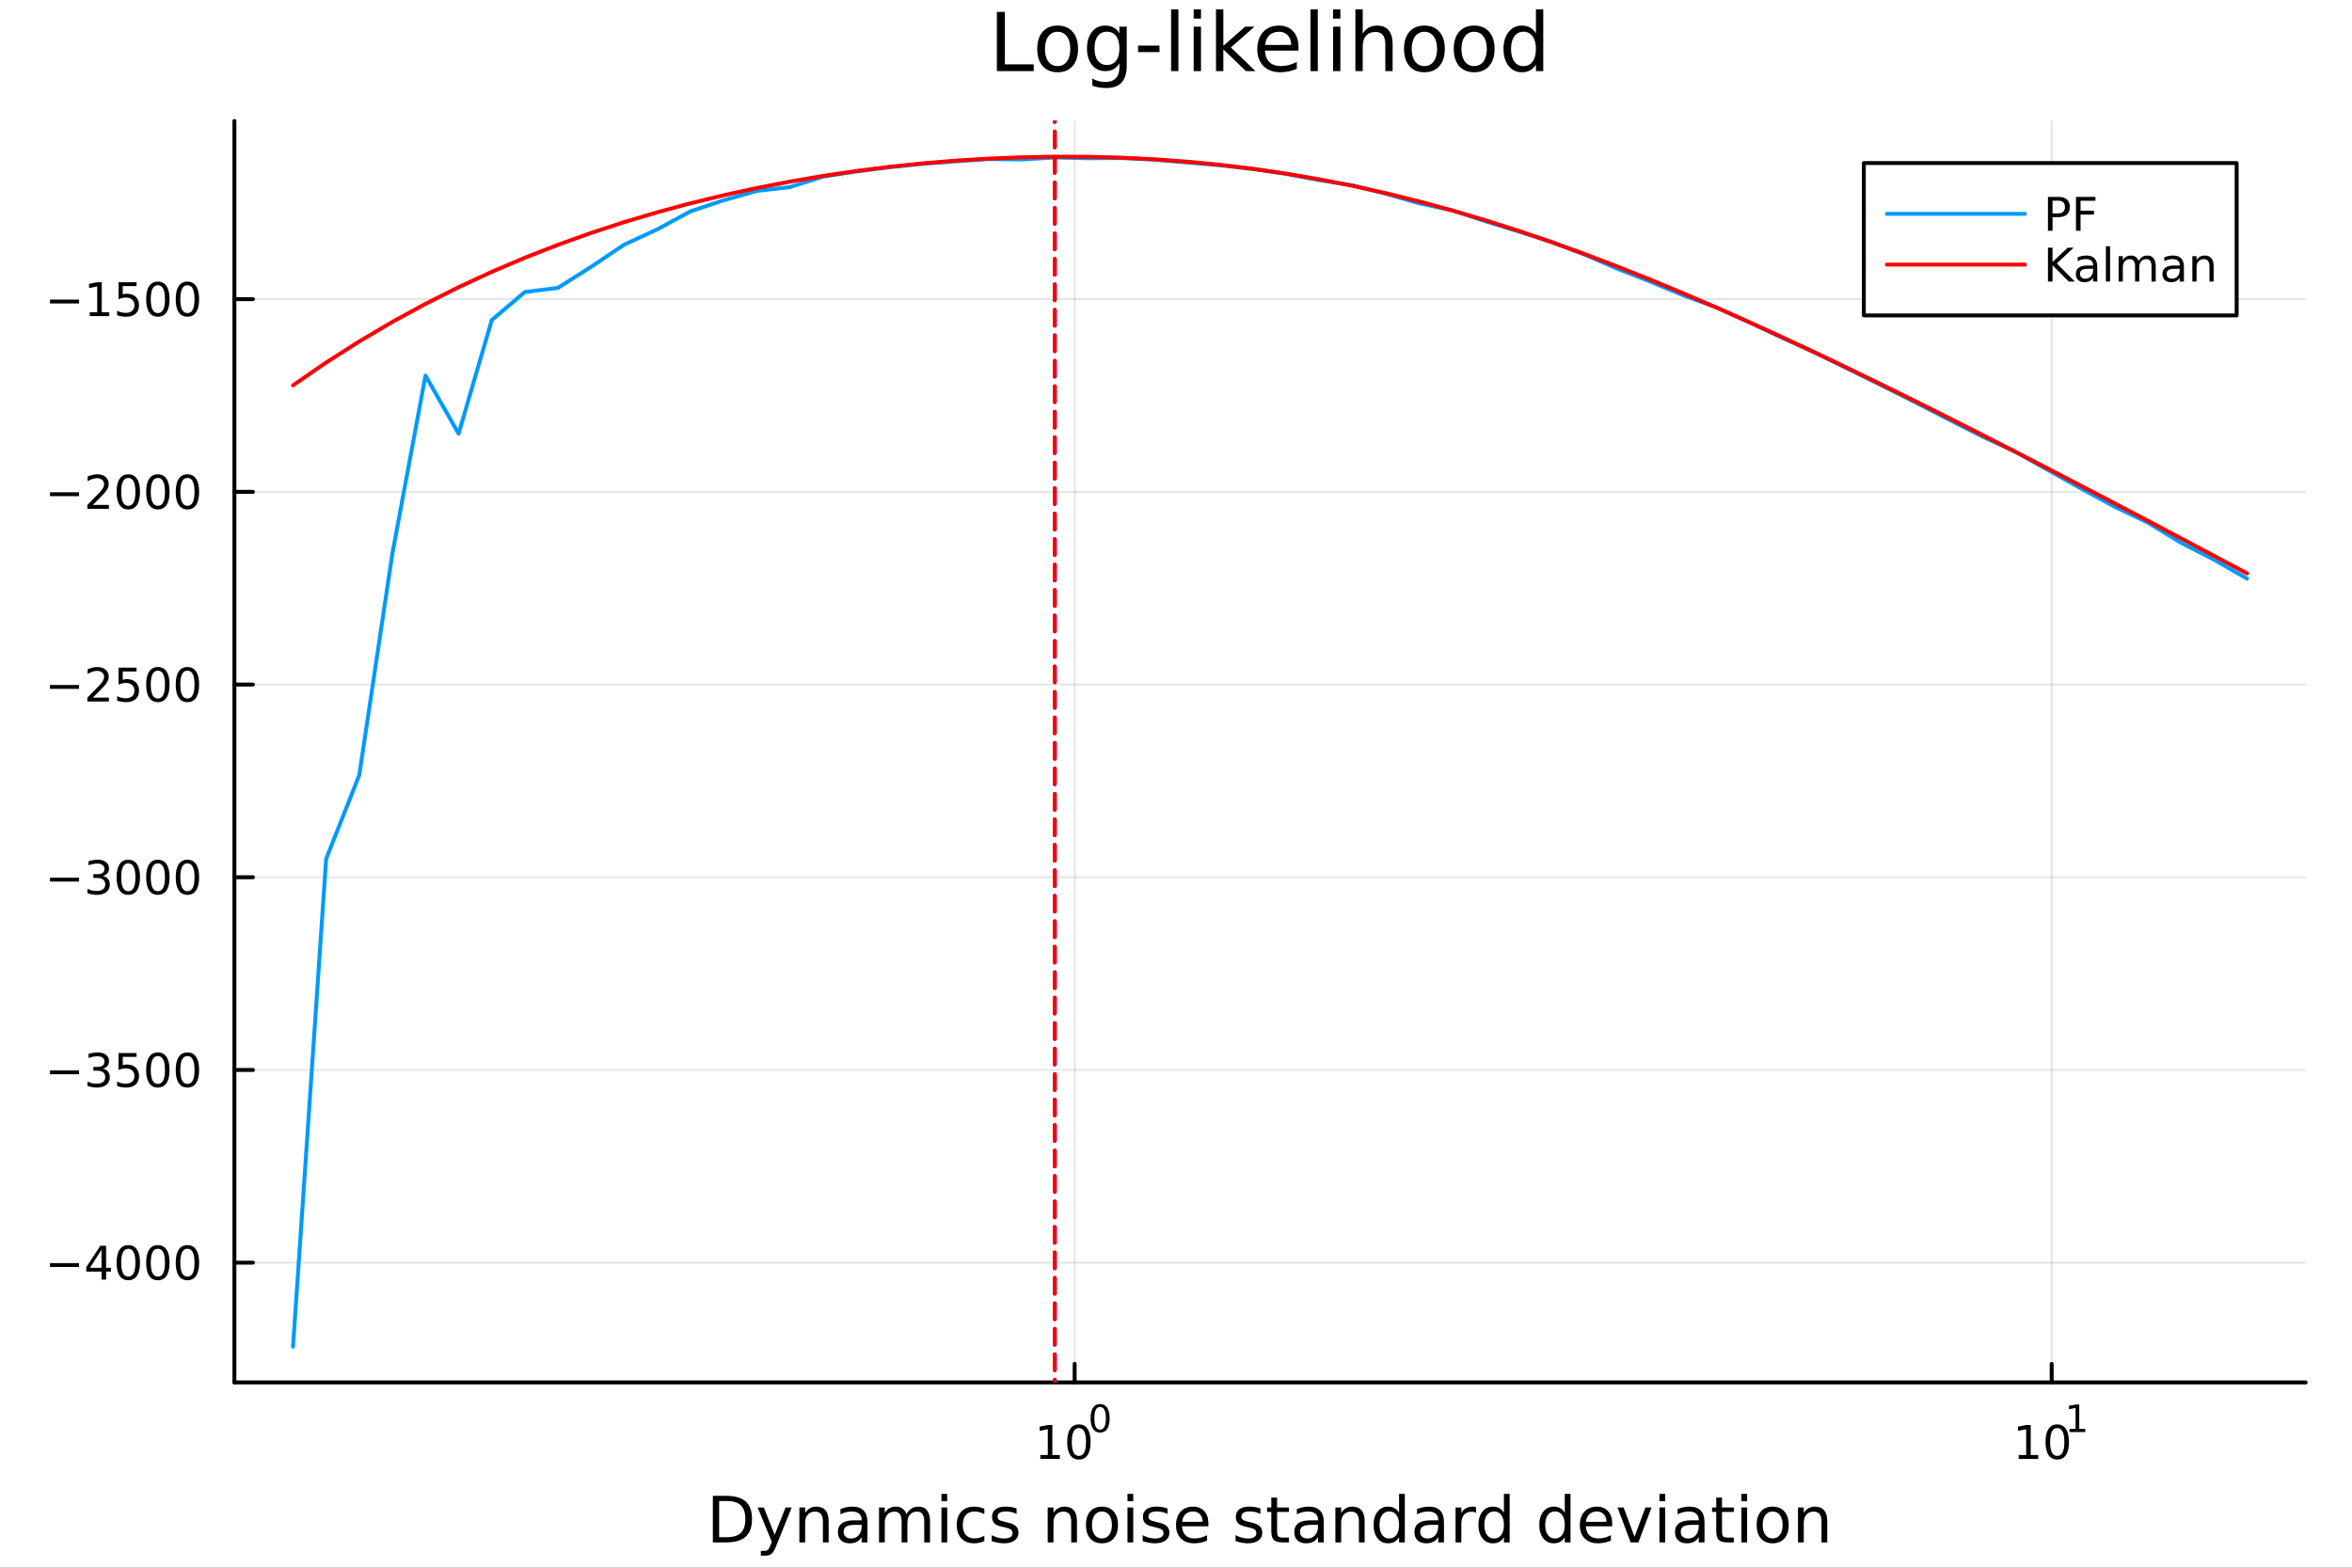 <?xml version="1.0" encoding="utf-8"?>
<svg xmlns="http://www.w3.org/2000/svg" xmlns:xlink="http://www.w3.org/1999/xlink" width="600" height="400" viewBox="0 0 2400 1600">
<rect x="0" y="0" width="2400" height="1600" fill="#333333" stroke="none"/>
<defs>
  <clipPath id="clip790">
    <rect x="0" y="0" width="2400" height="1600"/>
  </clipPath>
</defs>
<path clip-path="url(#clip790)" d="M0 1600 L2400 1600 L2400 0 L0 0  Z" fill="#ffffff" fill-rule="evenodd" fill-opacity="1"/>
<defs>
  <clipPath id="clip791">
    <rect x="480" y="0" width="1681" height="1600"/>
  </clipPath>
</defs>
<path clip-path="url(#clip790)" d="M239.19 1410.9 L2352.76 1410.9 L2352.76 123.472 L239.19 123.472  Z" fill="#ffffff" fill-rule="evenodd" fill-opacity="1"/>
<defs>
  <clipPath id="clip792">
    <rect x="239" y="123" width="2115" height="1288"/>
  </clipPath>
</defs>
<polyline clip-path="url(#clip792)" style="stroke:#000000; stroke-linecap:round; stroke-linejoin:round; stroke-width:2; stroke-opacity:0.1; fill:none" points="1096.58,1410.9 1096.58,123.472 "/>
<polyline clip-path="url(#clip792)" style="stroke:#000000; stroke-linecap:round; stroke-linejoin:round; stroke-width:2; stroke-opacity:0.1; fill:none" points="2093.55,1410.9 2093.55,123.472 "/>
<polyline clip-path="url(#clip792)" style="stroke:#000000; stroke-linecap:round; stroke-linejoin:round; stroke-width:2; stroke-opacity:0.1; fill:none" points="239.19,1288.69 2352.76,1288.69 "/>
<polyline clip-path="url(#clip792)" style="stroke:#000000; stroke-linecap:round; stroke-linejoin:round; stroke-width:2; stroke-opacity:0.1; fill:none" points="239.19,1092.01 2352.76,1092.01 "/>
<polyline clip-path="url(#clip792)" style="stroke:#000000; stroke-linecap:round; stroke-linejoin:round; stroke-width:2; stroke-opacity:0.1; fill:none" points="239.19,895.339 2352.76,895.339 "/>
<polyline clip-path="url(#clip792)" style="stroke:#000000; stroke-linecap:round; stroke-linejoin:round; stroke-width:2; stroke-opacity:0.1; fill:none" points="239.19,698.664 2352.76,698.664 "/>
<polyline clip-path="url(#clip792)" style="stroke:#000000; stroke-linecap:round; stroke-linejoin:round; stroke-width:2; stroke-opacity:0.1; fill:none" points="239.19,501.988 2352.76,501.988 "/>
<polyline clip-path="url(#clip792)" style="stroke:#000000; stroke-linecap:round; stroke-linejoin:round; stroke-width:2; stroke-opacity:0.1; fill:none" points="239.19,305.313 2352.76,305.313 "/>
<polyline clip-path="url(#clip790)" style="stroke:#000000; stroke-linecap:round; stroke-linejoin:round; stroke-width:4; stroke-opacity:1; fill:none" points="239.19,1410.9 2352.76,1410.9 "/>
<polyline clip-path="url(#clip790)" style="stroke:#000000; stroke-linecap:round; stroke-linejoin:round; stroke-width:4; stroke-opacity:1; fill:none" points="1096.58,1410.9 1096.58,1392 "/>
<polyline clip-path="url(#clip790)" style="stroke:#000000; stroke-linecap:round; stroke-linejoin:round; stroke-width:4; stroke-opacity:1; fill:none" points="2093.55,1410.9 2093.55,1392 "/>
<path clip-path="url(#clip790)" d="M1061.56 1485.02 L1069.2 1485.02 L1069.2 1458.66 L1060.89 1460.32 L1060.89 1456.06 L1069.16 1454.4 L1073.83 1454.4 L1073.83 1485.02 L1081.47 1485.02 L1081.47 1488.96 L1061.56 1488.96 L1061.56 1485.02 Z" fill="#000000" fill-rule="nonzero" fill-opacity="1" /><path clip-path="url(#clip790)" d="M1100.91 1457.48 Q1097.3 1457.48 1095.47 1461.04 Q1093.67 1464.58 1093.67 1471.71 Q1093.67 1478.82 1095.47 1482.38 Q1097.3 1485.92 1100.91 1485.92 Q1104.55 1485.92 1106.35 1482.38 Q1108.18 1478.82 1108.18 1471.71 Q1108.18 1464.58 1106.35 1461.04 Q1104.55 1457.48 1100.91 1457.48 M1100.91 1453.77 Q1106.72 1453.77 1109.78 1458.38 Q1112.86 1462.96 1112.86 1471.71 Q1112.86 1480.44 1109.78 1485.04 Q1106.72 1489.63 1100.91 1489.63 Q1095.1 1489.63 1092.03 1485.04 Q1088.97 1480.44 1088.97 1471.71 Q1088.97 1462.96 1092.03 1458.38 Q1095.1 1453.77 1100.91 1453.77 Z" fill="#000000" fill-rule="nonzero" fill-opacity="1" /><path clip-path="url(#clip790)" d="M1122.56 1435.97 Q1119.63 1435.97 1118.14 1438.86 Q1116.68 1441.74 1116.68 1447.53 Q1116.68 1453.31 1118.14 1456.2 Q1119.63 1459.08 1122.56 1459.08 Q1125.52 1459.08 1126.98 1456.2 Q1128.47 1453.31 1128.47 1447.53 Q1128.47 1441.74 1126.98 1438.86 Q1125.52 1435.97 1122.56 1435.97 M1122.56 1432.96 Q1127.28 1432.96 1129.77 1436.7 Q1132.27 1440.43 1132.27 1447.53 Q1132.27 1454.62 1129.77 1458.37 Q1127.28 1462.09 1122.56 1462.09 Q1117.84 1462.09 1115.34 1458.37 Q1112.86 1454.62 1112.86 1447.53 Q1112.86 1440.43 1115.34 1436.7 Q1117.84 1432.96 1122.56 1432.96 Z" fill="#000000" fill-rule="nonzero" fill-opacity="1" /><path clip-path="url(#clip790)" d="M2059.87 1485.02 L2067.51 1485.02 L2067.51 1458.66 L2059.2 1460.32 L2059.2 1456.06 L2067.47 1454.4 L2072.14 1454.4 L2072.14 1485.02 L2079.78 1485.02 L2079.78 1488.96 L2059.87 1488.96 L2059.87 1485.02 Z" fill="#000000" fill-rule="nonzero" fill-opacity="1" /><path clip-path="url(#clip790)" d="M2099.22 1457.48 Q2095.61 1457.48 2093.78 1461.04 Q2091.98 1464.58 2091.98 1471.71 Q2091.98 1478.82 2093.78 1482.38 Q2095.61 1485.92 2099.22 1485.92 Q2102.86 1485.92 2104.66 1482.38 Q2106.49 1478.82 2106.49 1471.71 Q2106.49 1464.58 2104.66 1461.04 Q2102.86 1457.48 2099.22 1457.48 M2099.22 1453.77 Q2105.03 1453.77 2108.09 1458.38 Q2111.17 1462.96 2111.17 1471.71 Q2111.17 1480.44 2108.09 1485.04 Q2105.03 1489.63 2099.22 1489.63 Q2093.41 1489.63 2090.34 1485.04 Q2087.28 1480.44 2087.28 1471.71 Q2087.28 1462.96 2090.34 1458.38 Q2093.41 1453.77 2099.22 1453.77 Z" fill="#000000" fill-rule="nonzero" fill-opacity="1" /><path clip-path="url(#clip790)" d="M2111.71 1458.35 L2117.92 1458.35 L2117.92 1436.93 L2111.17 1438.28 L2111.17 1434.82 L2117.88 1433.47 L2121.68 1433.47 L2121.68 1458.35 L2127.89 1458.35 L2127.89 1461.55 L2111.71 1461.55 L2111.71 1458.35 Z" fill="#000000" fill-rule="nonzero" fill-opacity="1" /><path clip-path="url(#clip790)" d="M733.834 1531.95 L733.834 1568.9 L741.6 1568.9 Q751.435 1568.9 755.986 1564.45 Q760.569 1559.99 760.569 1550.38 Q760.569 1540.83 755.986 1536.4 Q751.435 1531.95 741.6 1531.95 L733.834 1531.95 M727.404 1526.67 L740.613 1526.67 Q754.427 1526.67 760.888 1532.43 Q767.349 1538.16 767.349 1550.38 Q767.349 1562.66 760.856 1568.42 Q754.363 1574.19 740.613 1574.19 L727.404 1574.19 L727.404 1526.67 Z" fill="#000000" fill-rule="nonzero" fill-opacity="1" /><path clip-path="url(#clip790)" d="M792.175 1577.5 Q789.693 1583.86 787.337 1585.8 Q784.982 1587.74 781.035 1587.74 L776.356 1587.74 L776.356 1582.84 L779.794 1582.84 Q782.213 1582.84 783.55 1581.7 Q784.886 1580.55 786.51 1576.29 L787.56 1573.61 L773.142 1538.54 L779.348 1538.54 L790.488 1566.42 L801.628 1538.54 L807.835 1538.54 L792.175 1577.5 Z" fill="#000000" fill-rule="nonzero" fill-opacity="1" /><path clip-path="url(#clip790)" d="M845.552 1552.67 L845.552 1574.19 L839.695 1574.19 L839.695 1552.86 Q839.695 1547.8 837.722 1545.29 Q835.748 1542.77 831.802 1542.77 Q827.059 1542.77 824.322 1545.79 Q821.585 1548.82 821.585 1554.04 L821.585 1574.19 L815.696 1574.19 L815.696 1538.54 L821.585 1538.54 L821.585 1544.08 Q823.685 1540.86 826.518 1539.27 Q829.383 1537.68 833.107 1537.68 Q839.25 1537.68 842.401 1541.5 Q845.552 1545.29 845.552 1552.67 Z" fill="#000000" fill-rule="nonzero" fill-opacity="1" /><path clip-path="url(#clip790)" d="M873.433 1556.27 Q866.336 1556.27 863.598 1557.89 Q860.861 1559.51 860.861 1563.43 Q860.861 1566.55 862.898 1568.39 Q864.967 1570.21 868.5 1570.21 Q873.37 1570.21 876.298 1566.77 Q879.258 1563.3 879.258 1557.57 L879.258 1556.27 L873.433 1556.27 M885.115 1553.85 L885.115 1574.19 L879.258 1574.19 L879.258 1568.77 Q877.253 1572.02 874.261 1573.58 Q871.269 1575.11 866.94 1575.11 Q861.466 1575.11 858.219 1572.05 Q855.005 1568.97 855.005 1563.81 Q855.005 1557.79 859.015 1554.74 Q863.057 1551.68 871.046 1551.68 L879.258 1551.68 L879.258 1551.11 Q879.258 1547.07 876.584 1544.87 Q873.943 1542.64 869.137 1542.64 Q866.081 1542.64 863.185 1543.38 Q860.288 1544.11 857.615 1545.57 L857.615 1540.16 Q860.829 1538.92 863.853 1538.31 Q866.877 1537.68 869.741 1537.68 Q877.476 1537.68 881.295 1541.69 Q885.115 1545.7 885.115 1553.85 Z" fill="#000000" fill-rule="nonzero" fill-opacity="1" /><path clip-path="url(#clip790)" d="M924.932 1545.38 Q927.128 1541.43 930.184 1539.56 Q933.239 1537.68 937.377 1537.68 Q942.947 1537.68 945.971 1541.59 Q948.994 1545.48 948.994 1552.67 L948.994 1574.19 L943.106 1574.19 L943.106 1552.86 Q943.106 1547.74 941.292 1545.25 Q939.478 1542.77 935.754 1542.77 Q931.202 1542.77 928.56 1545.79 Q925.919 1548.82 925.919 1554.04 L925.919 1574.19 L920.03 1574.19 L920.03 1552.86 Q920.03 1547.7 918.216 1545.25 Q916.402 1542.77 912.614 1542.77 Q908.127 1542.77 905.485 1545.83 Q902.843 1548.85 902.843 1554.04 L902.843 1574.19 L896.955 1574.19 L896.955 1538.54 L902.843 1538.54 L902.843 1544.08 Q904.848 1540.8 907.649 1539.24 Q910.45 1537.68 914.301 1537.68 Q918.184 1537.68 920.89 1539.65 Q923.627 1541.62 924.932 1545.38 Z" fill="#000000" fill-rule="nonzero" fill-opacity="1" /><path clip-path="url(#clip790)" d="M960.675 1538.54 L966.532 1538.54 L966.532 1574.19 L960.675 1574.19 L960.675 1538.54 M960.675 1524.66 L966.532 1524.66 L966.532 1532.08 L960.675 1532.08 L960.675 1524.66 Z" fill="#000000" fill-rule="nonzero" fill-opacity="1" /><path clip-path="url(#clip790)" d="M1004.44 1539.91 L1004.44 1545.38 Q1001.96 1544.01 999.443 1543.34 Q996.96 1542.64 994.414 1542.64 Q988.716 1542.64 985.565 1546.27 Q982.414 1549.87 982.414 1556.39 Q982.414 1562.92 985.565 1566.55 Q988.716 1570.14 994.414 1570.14 Q996.96 1570.14 999.443 1569.47 Q1001.96 1568.77 1004.44 1567.41 L1004.44 1572.82 Q1001.99 1573.96 999.347 1574.54 Q996.737 1575.11 993.777 1575.11 Q985.725 1575.11 980.982 1570.05 Q976.24 1564.99 976.24 1556.39 Q976.24 1547.67 981.014 1542.68 Q985.82 1537.68 994.159 1537.68 Q996.865 1537.68 999.443 1538.25 Q1002.02 1538.79 1004.44 1539.91 Z" fill="#000000" fill-rule="nonzero" fill-opacity="1" /><path clip-path="url(#clip790)" d="M1037.35 1539.59 L1037.35 1545.13 Q1034.87 1543.85 1032.19 1543.22 Q1029.52 1542.58 1026.66 1542.58 Q1022.3 1542.58 1020.1 1543.92 Q1017.93 1545.25 1017.93 1547.93 Q1017.93 1549.96 1019.49 1551.14 Q1021.05 1552.29 1025.76 1553.34 L1027.77 1553.78 Q1034.01 1555.12 1036.62 1557.57 Q1039.26 1559.99 1039.26 1564.35 Q1039.26 1569.32 1035.31 1572.21 Q1031.4 1575.11 1024.52 1575.11 Q1021.66 1575.11 1018.54 1574.54 Q1015.45 1573.99 1012.01 1572.88 L1012.01 1566.83 Q1015.26 1568.52 1018.41 1569.38 Q1021.56 1570.21 1024.65 1570.21 Q1028.79 1570.21 1031.02 1568.81 Q1033.24 1567.37 1033.24 1564.8 Q1033.24 1562.41 1031.62 1561.14 Q1030.03 1559.86 1024.59 1558.68 L1022.55 1558.21 Q1017.11 1557.06 1014.69 1554.71 Q1012.27 1552.32 1012.27 1548.18 Q1012.27 1543.15 1015.83 1540.42 Q1019.4 1537.68 1025.96 1537.68 Q1029.2 1537.68 1032.07 1538.16 Q1034.93 1538.63 1037.35 1539.59 Z" fill="#000000" fill-rule="nonzero" fill-opacity="1" /><path clip-path="url(#clip790)" d="M1098.94 1552.67 L1098.94 1574.19 L1093.08 1574.19 L1093.08 1552.86 Q1093.08 1547.8 1091.11 1545.29 Q1089.14 1542.77 1085.19 1542.77 Q1080.45 1542.77 1077.71 1545.79 Q1074.97 1548.82 1074.97 1554.04 L1074.97 1574.19 L1069.08 1574.19 L1069.08 1538.54 L1074.97 1538.54 L1074.97 1544.08 Q1077.07 1540.86 1079.91 1539.27 Q1082.77 1537.68 1086.49 1537.68 Q1092.64 1537.68 1095.79 1541.5 Q1098.94 1545.29 1098.94 1552.67 Z" fill="#000000" fill-rule="nonzero" fill-opacity="1" /><path clip-path="url(#clip790)" d="M1124.43 1542.64 Q1119.72 1542.64 1116.99 1546.34 Q1114.25 1550 1114.25 1556.39 Q1114.25 1562.79 1116.95 1566.48 Q1119.69 1570.14 1124.43 1570.14 Q1129.11 1570.14 1131.85 1566.45 Q1134.59 1562.76 1134.59 1556.39 Q1134.59 1550.06 1131.85 1546.37 Q1129.11 1542.64 1124.43 1542.64 M1124.43 1537.68 Q1132.07 1537.68 1136.43 1542.64 Q1140.79 1547.61 1140.79 1556.39 Q1140.79 1565.15 1136.43 1570.14 Q1132.07 1575.11 1124.43 1575.11 Q1116.76 1575.11 1112.4 1570.14 Q1108.07 1565.15 1108.07 1556.39 Q1108.07 1547.61 1112.4 1542.64 Q1116.76 1537.68 1124.43 1537.68 Z" fill="#000000" fill-rule="nonzero" fill-opacity="1" /><path clip-path="url(#clip790)" d="M1150.5 1538.54 L1156.36 1538.54 L1156.36 1574.19 L1150.5 1574.19 L1150.5 1538.54 M1150.5 1524.66 L1156.36 1524.66 L1156.36 1532.08 L1150.5 1532.08 L1150.5 1524.66 Z" fill="#000000" fill-rule="nonzero" fill-opacity="1" /><path clip-path="url(#clip790)" d="M1191.34 1539.59 L1191.34 1545.13 Q1188.85 1543.85 1186.18 1543.22 Q1183.51 1542.58 1180.64 1542.58 Q1176.28 1542.58 1174.09 1543.92 Q1171.92 1545.25 1171.92 1547.93 Q1171.92 1549.96 1173.48 1551.14 Q1175.04 1552.29 1179.75 1553.34 L1181.76 1553.78 Q1187.99 1555.12 1190.6 1557.57 Q1193.25 1559.99 1193.25 1564.35 Q1193.25 1569.32 1189.3 1572.21 Q1185.38 1575.11 1178.51 1575.11 Q1175.65 1575.11 1172.53 1574.54 Q1169.44 1573.99 1166 1572.88 L1166 1566.83 Q1169.25 1568.52 1172.4 1569.38 Q1175.55 1570.21 1178.64 1570.21 Q1182.77 1570.21 1185 1568.81 Q1187.23 1567.37 1187.23 1564.8 Q1187.23 1562.41 1185.61 1561.14 Q1184.02 1559.86 1178.57 1558.68 L1176.54 1558.21 Q1171.09 1557.06 1168.67 1554.71 Q1166.26 1552.32 1166.26 1548.18 Q1166.26 1543.15 1169.82 1540.42 Q1173.39 1537.68 1179.94 1537.68 Q1183.19 1537.68 1186.05 1538.16 Q1188.92 1538.63 1191.34 1539.59 Z" fill="#000000" fill-rule="nonzero" fill-opacity="1" /><path clip-path="url(#clip790)" d="M1233.06 1554.9 L1233.06 1557.76 L1206.14 1557.76 Q1206.52 1563.81 1209.77 1566.99 Q1213.04 1570.14 1218.87 1570.14 Q1222.24 1570.14 1225.39 1569.32 Q1228.58 1568.49 1231.7 1566.83 L1231.7 1572.37 Q1228.54 1573.71 1225.23 1574.41 Q1221.92 1575.11 1218.52 1575.11 Q1209.99 1575.11 1204.99 1570.14 Q1200.03 1565.18 1200.03 1556.71 Q1200.03 1547.96 1204.74 1542.83 Q1209.48 1537.68 1217.5 1537.68 Q1224.69 1537.68 1228.86 1542.33 Q1233.06 1546.94 1233.06 1554.9 M1227.21 1553.18 Q1227.14 1548.37 1224.5 1545.51 Q1221.89 1542.64 1217.56 1542.64 Q1212.66 1542.64 1209.7 1545.41 Q1206.77 1548.18 1206.33 1553.21 L1227.21 1553.18 Z" fill="#000000" fill-rule="nonzero" fill-opacity="1" /><path clip-path="url(#clip790)" d="M1286.12 1539.59 L1286.12 1545.13 Q1283.64 1543.85 1280.97 1543.22 Q1278.29 1542.58 1275.43 1542.58 Q1271.07 1542.58 1268.87 1543.92 Q1266.71 1545.25 1266.71 1547.93 Q1266.71 1549.96 1268.27 1551.14 Q1269.83 1552.29 1274.54 1553.34 L1276.54 1553.78 Q1282.78 1555.12 1285.39 1557.57 Q1288.03 1559.99 1288.03 1564.35 Q1288.03 1569.32 1284.09 1572.21 Q1280.17 1575.11 1273.3 1575.11 Q1270.43 1575.11 1267.31 1574.54 Q1264.22 1573.99 1260.79 1572.88 L1260.79 1566.83 Q1264.03 1568.52 1267.18 1569.38 Q1270.34 1570.21 1273.42 1570.21 Q1277.56 1570.21 1279.79 1568.81 Q1282.02 1567.37 1282.02 1564.8 Q1282.02 1562.41 1280.39 1561.14 Q1278.8 1559.86 1273.36 1558.68 L1271.32 1558.21 Q1265.88 1557.06 1263.46 1554.71 Q1261.04 1552.32 1261.04 1548.18 Q1261.04 1543.15 1264.61 1540.42 Q1268.17 1537.68 1274.73 1537.68 Q1277.97 1537.68 1280.84 1538.16 Q1283.7 1538.63 1286.12 1539.59 Z" fill="#000000" fill-rule="nonzero" fill-opacity="1" /><path clip-path="url(#clip790)" d="M1303.15 1528.42 L1303.15 1538.54 L1315.21 1538.54 L1315.21 1543.09 L1303.15 1543.09 L1303.15 1562.44 Q1303.15 1566.8 1304.33 1568.04 Q1305.54 1569.28 1309.2 1569.28 L1315.21 1569.28 L1315.21 1574.19 L1309.2 1574.19 Q1302.42 1574.19 1299.84 1571.67 Q1297.26 1569.12 1297.26 1562.44 L1297.26 1543.09 L1292.97 1543.09 L1292.97 1538.54 L1297.26 1538.54 L1297.26 1528.42 L1303.15 1528.42 Z" fill="#000000" fill-rule="nonzero" fill-opacity="1" /><path clip-path="url(#clip790)" d="M1339.12 1556.27 Q1332.02 1556.27 1329.28 1557.89 Q1326.54 1559.51 1326.54 1563.43 Q1326.54 1566.55 1328.58 1568.39 Q1330.65 1570.21 1334.18 1570.21 Q1339.05 1570.21 1341.98 1566.77 Q1344.94 1563.3 1344.94 1557.57 L1344.94 1556.27 L1339.12 1556.27 M1350.8 1553.85 L1350.8 1574.19 L1344.94 1574.19 L1344.94 1568.77 Q1342.94 1572.02 1339.94 1573.58 Q1336.95 1575.11 1332.62 1575.11 Q1327.15 1575.11 1323.9 1572.05 Q1320.69 1568.97 1320.69 1563.81 Q1320.69 1557.79 1324.7 1554.74 Q1328.74 1551.68 1336.73 1551.68 L1344.94 1551.68 L1344.94 1551.11 Q1344.94 1547.07 1342.27 1544.87 Q1339.63 1542.64 1334.82 1542.64 Q1331.76 1542.64 1328.87 1543.38 Q1325.97 1544.11 1323.3 1545.57 L1323.3 1540.16 Q1326.51 1538.92 1329.54 1538.31 Q1332.56 1537.68 1335.42 1537.68 Q1343.16 1537.68 1346.98 1541.69 Q1350.8 1545.7 1350.8 1553.85 Z" fill="#000000" fill-rule="nonzero" fill-opacity="1" /><path clip-path="url(#clip790)" d="M1392.49 1552.67 L1392.49 1574.19 L1386.64 1574.19 L1386.64 1552.86 Q1386.64 1547.8 1384.66 1545.29 Q1382.69 1542.77 1378.74 1542.77 Q1374 1542.77 1371.26 1545.79 Q1368.53 1548.82 1368.53 1554.04 L1368.53 1574.19 L1362.64 1574.19 L1362.64 1538.54 L1368.53 1538.54 L1368.53 1544.08 Q1370.63 1540.86 1373.46 1539.27 Q1376.32 1537.68 1380.05 1537.68 Q1386.19 1537.68 1389.34 1541.5 Q1392.49 1545.29 1392.49 1552.67 Z" fill="#000000" fill-rule="nonzero" fill-opacity="1" /><path clip-path="url(#clip790)" d="M1427.63 1543.95 L1427.63 1524.66 L1433.49 1524.66 L1433.49 1574.19 L1427.63 1574.19 L1427.63 1568.84 Q1425.79 1572.02 1422.95 1573.58 Q1420.15 1575.11 1416.21 1575.11 Q1409.74 1575.11 1405.67 1569.95 Q1401.63 1564.8 1401.63 1556.39 Q1401.63 1547.99 1405.67 1542.83 Q1409.74 1537.68 1416.21 1537.68 Q1420.15 1537.68 1422.95 1539.24 Q1425.79 1540.77 1427.63 1543.95 M1407.68 1556.39 Q1407.68 1562.85 1410.32 1566.55 Q1412.99 1570.21 1417.64 1570.21 Q1422.28 1570.21 1424.96 1566.55 Q1427.63 1562.85 1427.63 1556.39 Q1427.63 1549.93 1424.96 1546.27 Q1422.28 1542.58 1417.64 1542.58 Q1412.99 1542.58 1410.32 1546.27 Q1407.68 1549.93 1407.68 1556.39 Z" fill="#000000" fill-rule="nonzero" fill-opacity="1" /><path clip-path="url(#clip790)" d="M1461.75 1556.27 Q1454.65 1556.27 1451.92 1557.89 Q1449.18 1559.51 1449.18 1563.43 Q1449.18 1566.55 1451.22 1568.39 Q1453.29 1570.21 1456.82 1570.21 Q1461.69 1570.21 1464.62 1566.77 Q1467.58 1563.3 1467.58 1557.57 L1467.58 1556.27 L1461.75 1556.27 M1473.43 1553.85 L1473.43 1574.19 L1467.58 1574.19 L1467.58 1568.77 Q1465.57 1572.02 1462.58 1573.58 Q1459.59 1575.11 1455.26 1575.11 Q1449.78 1575.11 1446.54 1572.05 Q1443.32 1568.97 1443.32 1563.81 Q1443.32 1557.79 1447.33 1554.74 Q1451.38 1551.68 1459.36 1551.68 L1467.58 1551.68 L1467.58 1551.11 Q1467.58 1547.07 1464.9 1544.87 Q1462.26 1542.64 1457.46 1542.64 Q1454.4 1542.64 1451.5 1543.38 Q1448.61 1544.11 1445.93 1545.57 L1445.93 1540.16 Q1449.15 1538.92 1452.17 1538.31 Q1455.2 1537.68 1458.06 1537.68 Q1465.79 1537.68 1469.61 1541.69 Q1473.43 1545.7 1473.43 1553.85 Z" fill="#000000" fill-rule="nonzero" fill-opacity="1" /><path clip-path="url(#clip790)" d="M1506.15 1544.01 Q1505.17 1543.44 1503.99 1543.18 Q1502.84 1542.9 1501.44 1542.9 Q1496.48 1542.9 1493.8 1546.14 Q1491.16 1549.36 1491.16 1555.41 L1491.16 1574.19 L1485.27 1574.19 L1485.27 1538.54 L1491.16 1538.54 L1491.16 1544.08 Q1493.01 1540.83 1495.97 1539.27 Q1498.93 1537.68 1503.16 1537.68 Q1503.77 1537.68 1504.5 1537.77 Q1505.23 1537.84 1506.12 1538 L1506.15 1544.01 Z" fill="#000000" fill-rule="nonzero" fill-opacity="1" /><path clip-path="url(#clip790)" d="M1534.61 1543.95 L1534.61 1524.66 L1540.46 1524.66 L1540.46 1574.19 L1534.61 1574.19 L1534.61 1568.84 Q1532.76 1572.02 1529.93 1573.58 Q1527.13 1575.11 1523.18 1575.11 Q1516.72 1575.11 1512.65 1569.95 Q1508.6 1564.8 1508.6 1556.39 Q1508.6 1547.99 1512.65 1542.83 Q1516.72 1537.68 1523.18 1537.68 Q1527.13 1537.68 1529.93 1539.24 Q1532.76 1540.77 1534.61 1543.95 M1514.65 1556.39 Q1514.65 1562.85 1517.29 1566.55 Q1519.97 1570.21 1524.61 1570.21 Q1529.26 1570.21 1531.93 1566.55 Q1534.61 1562.85 1534.61 1556.39 Q1534.61 1549.93 1531.93 1546.27 Q1529.26 1542.58 1524.61 1542.58 Q1519.97 1542.58 1517.29 1546.27 Q1514.65 1549.93 1514.65 1556.39 Z" fill="#000000" fill-rule="nonzero" fill-opacity="1" /><path clip-path="url(#clip790)" d="M1596.71 1543.95 L1596.71 1524.66 L1602.56 1524.66 L1602.56 1574.19 L1596.71 1574.19 L1596.71 1568.84 Q1594.86 1572.02 1592.03 1573.58 Q1589.23 1575.11 1585.28 1575.11 Q1578.82 1575.11 1574.74 1569.95 Q1570.7 1564.8 1570.7 1556.39 Q1570.7 1547.99 1574.74 1542.83 Q1578.82 1537.68 1585.28 1537.68 Q1589.23 1537.68 1592.03 1539.24 Q1594.86 1540.77 1596.71 1543.95 M1576.75 1556.39 Q1576.75 1562.85 1579.39 1566.55 Q1582.06 1570.21 1586.71 1570.21 Q1591.36 1570.21 1594.03 1566.55 Q1596.71 1562.85 1596.71 1556.39 Q1596.71 1549.93 1594.03 1546.27 Q1591.36 1542.58 1586.71 1542.58 Q1582.06 1542.58 1579.39 1546.27 Q1576.75 1549.93 1576.75 1556.39 Z" fill="#000000" fill-rule="nonzero" fill-opacity="1" /><path clip-path="url(#clip790)" d="M1645.12 1554.9 L1645.12 1557.76 L1618.19 1557.76 Q1618.57 1563.81 1621.82 1566.99 Q1625.1 1570.14 1630.92 1570.14 Q1634.29 1570.14 1637.45 1569.32 Q1640.63 1568.49 1643.75 1566.83 L1643.75 1572.37 Q1640.6 1573.71 1637.29 1574.41 Q1633.98 1575.11 1630.57 1575.11 Q1622.04 1575.11 1617.04 1570.14 Q1612.08 1565.18 1612.08 1556.71 Q1612.08 1547.96 1616.79 1542.83 Q1621.53 1537.68 1629.55 1537.68 Q1636.75 1537.68 1640.91 1542.33 Q1645.12 1546.94 1645.12 1554.9 M1639.26 1553.18 Q1639.2 1548.37 1636.55 1545.51 Q1633.94 1542.64 1629.62 1542.64 Q1624.71 1542.64 1621.75 1545.41 Q1618.83 1548.18 1618.38 1553.21 L1639.26 1553.18 Z" fill="#000000" fill-rule="nonzero" fill-opacity="1" /><path clip-path="url(#clip790)" d="M1650.53 1538.54 L1656.73 1538.54 L1667.87 1568.46 L1679.01 1538.54 L1685.22 1538.54 L1671.85 1574.19 L1663.9 1574.19 L1650.53 1538.54 Z" fill="#000000" fill-rule="nonzero" fill-opacity="1" /><path clip-path="url(#clip790)" d="M1693.3 1538.54 L1699.16 1538.54 L1699.16 1574.19 L1693.3 1574.19 L1693.3 1538.54 M1693.3 1524.66 L1699.16 1524.66 L1699.16 1532.08 L1693.3 1532.08 L1693.3 1524.66 Z" fill="#000000" fill-rule="nonzero" fill-opacity="1" /><path clip-path="url(#clip790)" d="M1727.62 1556.27 Q1720.52 1556.27 1717.78 1557.89 Q1715.04 1559.51 1715.04 1563.43 Q1715.04 1566.55 1717.08 1568.39 Q1719.15 1570.21 1722.68 1570.21 Q1727.55 1570.21 1730.48 1566.77 Q1733.44 1563.3 1733.44 1557.57 L1733.44 1556.27 L1727.62 1556.27 M1739.3 1553.85 L1739.3 1574.19 L1733.44 1574.19 L1733.44 1568.77 Q1731.44 1572.02 1728.44 1573.58 Q1725.45 1575.11 1721.12 1575.11 Q1715.65 1575.11 1712.4 1572.05 Q1709.19 1568.97 1709.19 1563.81 Q1709.19 1557.79 1713.2 1554.74 Q1717.24 1551.68 1725.23 1551.68 L1733.44 1551.68 L1733.44 1551.11 Q1733.44 1547.07 1730.77 1544.87 Q1728.13 1542.64 1723.32 1542.64 Q1720.26 1542.64 1717.37 1543.38 Q1714.47 1544.11 1711.8 1545.57 L1711.8 1540.16 Q1715.01 1538.92 1718.04 1538.31 Q1721.06 1537.68 1723.92 1537.68 Q1731.66 1537.68 1735.48 1541.69 Q1739.3 1545.7 1739.3 1553.85 Z" fill="#000000" fill-rule="nonzero" fill-opacity="1" /><path clip-path="url(#clip790)" d="M1757.15 1528.42 L1757.15 1538.54 L1769.22 1538.54 L1769.22 1543.09 L1757.15 1543.09 L1757.15 1562.44 Q1757.15 1566.8 1758.33 1568.04 Q1759.54 1569.28 1763.2 1569.28 L1769.22 1569.28 L1769.22 1574.19 L1763.2 1574.19 Q1756.42 1574.19 1753.84 1571.67 Q1751.26 1569.12 1751.26 1562.44 L1751.26 1543.09 L1746.97 1543.09 L1746.97 1538.54 L1751.26 1538.54 L1751.26 1528.42 L1757.15 1528.42 Z" fill="#000000" fill-rule="nonzero" fill-opacity="1" /><path clip-path="url(#clip790)" d="M1776.92 1538.54 L1782.77 1538.54 L1782.77 1574.19 L1776.92 1574.19 L1776.92 1538.54 M1776.92 1524.66 L1782.77 1524.66 L1782.77 1532.08 L1776.92 1532.08 L1776.92 1524.66 Z" fill="#000000" fill-rule="nonzero" fill-opacity="1" /><path clip-path="url(#clip790)" d="M1808.84 1542.64 Q1804.13 1542.64 1801.39 1546.34 Q1798.66 1550 1798.66 1556.39 Q1798.66 1562.79 1801.36 1566.48 Q1804.1 1570.14 1808.84 1570.14 Q1813.52 1570.14 1816.26 1566.45 Q1819 1562.76 1819 1556.39 Q1819 1550.06 1816.26 1546.37 Q1813.52 1542.64 1808.84 1542.64 M1808.84 1537.68 Q1816.48 1537.68 1820.84 1542.64 Q1825.2 1547.61 1825.2 1556.39 Q1825.2 1565.15 1820.84 1570.14 Q1816.48 1575.11 1808.84 1575.11 Q1801.17 1575.11 1796.81 1570.14 Q1792.48 1565.15 1792.48 1556.39 Q1792.48 1547.61 1796.81 1542.64 Q1801.17 1537.68 1808.84 1537.68 Z" fill="#000000" fill-rule="nonzero" fill-opacity="1" /><path clip-path="url(#clip790)" d="M1864.54 1552.67 L1864.54 1574.19 L1858.69 1574.19 L1858.69 1552.86 Q1858.69 1547.8 1856.71 1545.29 Q1854.74 1542.77 1850.79 1542.77 Q1846.05 1542.77 1843.31 1545.79 Q1840.58 1548.82 1840.58 1554.04 L1840.58 1574.19 L1834.69 1574.19 L1834.69 1538.54 L1840.58 1538.54 L1840.58 1544.08 Q1842.68 1540.86 1845.51 1539.27 Q1848.37 1537.68 1852.1 1537.68 Q1858.24 1537.68 1861.39 1541.5 Q1864.54 1545.29 1864.54 1552.67 Z" fill="#000000" fill-rule="nonzero" fill-opacity="1" /><polyline clip-path="url(#clip790)" style="stroke:#000000; stroke-linecap:round; stroke-linejoin:round; stroke-width:4; stroke-opacity:1; fill:none" points="239.19,1410.9 239.19,123.472 "/>
<polyline clip-path="url(#clip790)" style="stroke:#000000; stroke-linecap:round; stroke-linejoin:round; stroke-width:4; stroke-opacity:1; fill:none" points="239.19,1288.69 258.088,1288.69 "/>
<polyline clip-path="url(#clip790)" style="stroke:#000000; stroke-linecap:round; stroke-linejoin:round; stroke-width:4; stroke-opacity:1; fill:none" points="239.19,1092.01 258.088,1092.01 "/>
<polyline clip-path="url(#clip790)" style="stroke:#000000; stroke-linecap:round; stroke-linejoin:round; stroke-width:4; stroke-opacity:1; fill:none" points="239.19,895.339 258.088,895.339 "/>
<polyline clip-path="url(#clip790)" style="stroke:#000000; stroke-linecap:round; stroke-linejoin:round; stroke-width:4; stroke-opacity:1; fill:none" points="239.19,698.664 258.088,698.664 "/>
<polyline clip-path="url(#clip790)" style="stroke:#000000; stroke-linecap:round; stroke-linejoin:round; stroke-width:4; stroke-opacity:1; fill:none" points="239.19,501.988 258.088,501.988 "/>
<polyline clip-path="url(#clip790)" style="stroke:#000000; stroke-linecap:round; stroke-linejoin:round; stroke-width:4; stroke-opacity:1; fill:none" points="239.19,305.313 258.088,305.313 "/>
<path clip-path="url(#clip790)" d="M50.992 1289.14 L80.668 1289.14 L80.668 1293.08 L50.992 1293.08 L50.992 1289.14 Z" fill="#000000" fill-rule="nonzero" fill-opacity="1" /><path clip-path="url(#clip790)" d="M103.608 1275.48 L91.802 1293.93 L103.608 1293.93 L103.608 1275.48 M102.381 1271.41 L108.26 1271.41 L108.26 1293.93 L113.191 1293.93 L113.191 1297.82 L108.26 1297.82 L108.26 1305.97 L103.608 1305.97 L103.608 1297.82 L88.006 1297.82 L88.006 1293.31 L102.381 1271.41 Z" fill="#000000" fill-rule="nonzero" fill-opacity="1" /><path clip-path="url(#clip790)" d="M130.922 1274.49 Q127.311 1274.49 125.482 1278.05 Q123.677 1281.6 123.677 1288.72 Q123.677 1295.83 125.482 1299.4 Q127.311 1302.94 130.922 1302.94 Q134.556 1302.94 136.362 1299.4 Q138.191 1295.83 138.191 1288.72 Q138.191 1281.6 136.362 1278.05 Q134.556 1274.49 130.922 1274.49 M130.922 1270.79 Q136.732 1270.79 139.788 1275.39 Q142.867 1279.97 142.867 1288.72 Q142.867 1297.45 139.788 1302.06 Q136.732 1306.64 130.922 1306.64 Q125.112 1306.64 122.033 1302.06 Q118.978 1297.45 118.978 1288.72 Q118.978 1279.97 122.033 1275.39 Q125.112 1270.79 130.922 1270.79 Z" fill="#000000" fill-rule="nonzero" fill-opacity="1" /><path clip-path="url(#clip790)" d="M161.084 1274.49 Q157.473 1274.49 155.644 1278.05 Q153.839 1281.6 153.839 1288.72 Q153.839 1295.83 155.644 1299.4 Q157.473 1302.94 161.084 1302.94 Q164.718 1302.94 166.524 1299.4 Q168.353 1295.83 168.353 1288.72 Q168.353 1281.6 166.524 1278.05 Q164.718 1274.49 161.084 1274.49 M161.084 1270.79 Q166.894 1270.79 169.95 1275.39 Q173.029 1279.97 173.029 1288.72 Q173.029 1297.45 169.95 1302.06 Q166.894 1306.64 161.084 1306.64 Q155.274 1306.64 152.195 1302.06 Q149.14 1297.45 149.14 1288.72 Q149.14 1279.97 152.195 1275.39 Q155.274 1270.79 161.084 1270.79 Z" fill="#000000" fill-rule="nonzero" fill-opacity="1" /><path clip-path="url(#clip790)" d="M191.246 1274.49 Q187.635 1274.49 185.806 1278.05 Q184.001 1281.6 184.001 1288.72 Q184.001 1295.83 185.806 1299.4 Q187.635 1302.94 191.246 1302.94 Q194.88 1302.94 196.686 1299.4 Q198.514 1295.83 198.514 1288.72 Q198.514 1281.6 196.686 1278.05 Q194.88 1274.49 191.246 1274.49 M191.246 1270.79 Q197.056 1270.79 200.112 1275.39 Q203.19 1279.97 203.19 1288.72 Q203.19 1297.45 200.112 1302.06 Q197.056 1306.64 191.246 1306.64 Q185.436 1306.64 182.357 1302.06 Q179.302 1297.45 179.302 1288.72 Q179.302 1279.97 182.357 1275.39 Q185.436 1270.79 191.246 1270.79 Z" fill="#000000" fill-rule="nonzero" fill-opacity="1" /><path clip-path="url(#clip790)" d="M50.992 1092.47 L80.668 1092.47 L80.668 1096.4 L50.992 1096.4 L50.992 1092.47 Z" fill="#000000" fill-rule="nonzero" fill-opacity="1" /><path clip-path="url(#clip790)" d="M104.927 1090.66 Q108.283 1091.38 110.158 1093.65 Q112.057 1095.92 112.057 1099.25 Q112.057 1104.36 108.538 1107.17 Q105.02 1109.97 98.538 1109.97 Q96.362 1109.97 94.047 1109.53 Q91.756 1109.11 89.302 1108.25 L89.302 1103.74 Q91.246 1104.87 93.561 1105.45 Q95.876 1106.03 98.399 1106.03 Q102.797 1106.03 105.089 1104.29 Q107.404 1102.56 107.404 1099.25 Q107.404 1096.19 105.251 1094.48 Q103.121 1092.74 99.302 1092.74 L95.274 1092.74 L95.274 1088.9 L99.487 1088.9 Q102.936 1088.9 104.765 1087.54 Q106.594 1086.15 106.594 1083.55 Q106.594 1080.89 104.696 1079.48 Q102.821 1078.04 99.302 1078.04 Q97.381 1078.04 95.182 1078.46 Q92.983 1078.88 90.344 1079.76 L90.344 1075.59 Q93.006 1074.85 95.321 1074.48 Q97.659 1074.11 99.719 1074.11 Q105.043 1074.11 108.145 1076.54 Q111.246 1078.95 111.246 1083.07 Q111.246 1085.94 109.603 1087.93 Q107.959 1089.9 104.927 1090.66 Z" fill="#000000" fill-rule="nonzero" fill-opacity="1" /><path clip-path="url(#clip790)" d="M120.969 1074.73 L139.325 1074.73 L139.325 1078.67 L125.251 1078.67 L125.251 1087.14 Q126.27 1086.79 127.288 1086.63 Q128.307 1086.45 129.325 1086.45 Q135.112 1086.45 138.492 1089.62 Q141.871 1092.79 141.871 1098.21 Q141.871 1103.79 138.399 1106.89 Q134.927 1109.97 128.607 1109.97 Q126.432 1109.97 124.163 1109.6 Q121.918 1109.23 119.51 1108.48 L119.51 1103.79 Q121.594 1104.92 123.816 1105.48 Q126.038 1106.03 128.515 1106.03 Q132.519 1106.03 134.857 1103.92 Q137.195 1101.82 137.195 1098.21 Q137.195 1094.6 134.857 1092.49 Q132.519 1090.38 128.515 1090.38 Q126.64 1090.38 124.765 1090.8 Q122.913 1091.22 120.969 1092.1 L120.969 1074.73 Z" fill="#000000" fill-rule="nonzero" fill-opacity="1" /><path clip-path="url(#clip790)" d="M161.084 1077.81 Q157.473 1077.81 155.644 1081.38 Q153.839 1084.92 153.839 1092.05 Q153.839 1099.16 155.644 1102.72 Q157.473 1106.26 161.084 1106.26 Q164.718 1106.26 166.524 1102.72 Q168.353 1099.16 168.353 1092.05 Q168.353 1084.92 166.524 1081.38 Q164.718 1077.81 161.084 1077.81 M161.084 1074.11 Q166.894 1074.11 169.95 1078.72 Q173.029 1083.3 173.029 1092.05 Q173.029 1100.78 169.95 1105.38 Q166.894 1109.97 161.084 1109.97 Q155.274 1109.97 152.195 1105.38 Q149.14 1100.78 149.14 1092.05 Q149.14 1083.3 152.195 1078.72 Q155.274 1074.11 161.084 1074.11 Z" fill="#000000" fill-rule="nonzero" fill-opacity="1" /><path clip-path="url(#clip790)" d="M191.246 1077.81 Q187.635 1077.81 185.806 1081.38 Q184.001 1084.92 184.001 1092.05 Q184.001 1099.16 185.806 1102.72 Q187.635 1106.26 191.246 1106.26 Q194.88 1106.26 196.686 1102.72 Q198.514 1099.16 198.514 1092.05 Q198.514 1084.92 196.686 1081.38 Q194.88 1077.81 191.246 1077.81 M191.246 1074.11 Q197.056 1074.11 200.112 1078.72 Q203.19 1083.3 203.19 1092.05 Q203.19 1100.78 200.112 1105.38 Q197.056 1109.97 191.246 1109.97 Q185.436 1109.97 182.357 1105.38 Q179.302 1100.78 179.302 1092.05 Q179.302 1083.3 182.357 1078.72 Q185.436 1074.11 191.246 1074.11 Z" fill="#000000" fill-rule="nonzero" fill-opacity="1" /><path clip-path="url(#clip790)" d="M50.992 895.791 L80.668 895.791 L80.668 899.726 L50.992 899.726 L50.992 895.791 Z" fill="#000000" fill-rule="nonzero" fill-opacity="1" /><path clip-path="url(#clip790)" d="M104.927 893.985 Q108.283 894.703 110.158 896.971 Q112.057 899.24 112.057 902.573 Q112.057 907.689 108.538 910.49 Q105.02 913.291 98.538 913.291 Q96.362 913.291 94.047 912.851 Q91.756 912.434 89.302 911.578 L89.302 907.064 Q91.246 908.198 93.561 908.777 Q95.876 909.355 98.399 909.355 Q102.797 909.355 105.089 907.619 Q107.404 905.883 107.404 902.573 Q107.404 899.517 105.251 897.804 Q103.121 896.068 99.302 896.068 L95.274 896.068 L95.274 892.226 L99.487 892.226 Q102.936 892.226 104.765 890.86 Q106.594 889.471 106.594 886.879 Q106.594 884.217 104.696 882.805 Q102.821 881.369 99.302 881.369 Q97.381 881.369 95.182 881.786 Q92.983 882.203 90.344 883.082 L90.344 878.916 Q93.006 878.175 95.321 877.805 Q97.659 877.434 99.719 877.434 Q105.043 877.434 108.145 879.865 Q111.246 882.272 111.246 886.393 Q111.246 889.263 109.603 891.254 Q107.959 893.221 104.927 893.985 Z" fill="#000000" fill-rule="nonzero" fill-opacity="1" /><path clip-path="url(#clip790)" d="M130.922 881.138 Q127.311 881.138 125.482 884.703 Q123.677 888.244 123.677 895.374 Q123.677 902.48 125.482 906.045 Q127.311 909.587 130.922 909.587 Q134.556 909.587 136.362 906.045 Q138.191 902.48 138.191 895.374 Q138.191 888.244 136.362 884.703 Q134.556 881.138 130.922 881.138 M130.922 877.434 Q136.732 877.434 139.788 882.041 Q142.867 886.624 142.867 895.374 Q142.867 904.101 139.788 908.707 Q136.732 913.291 130.922 913.291 Q125.112 913.291 122.033 908.707 Q118.978 904.101 118.978 895.374 Q118.978 886.624 122.033 882.041 Q125.112 877.434 130.922 877.434 Z" fill="#000000" fill-rule="nonzero" fill-opacity="1" /><path clip-path="url(#clip790)" d="M161.084 881.138 Q157.473 881.138 155.644 884.703 Q153.839 888.244 153.839 895.374 Q153.839 902.48 155.644 906.045 Q157.473 909.587 161.084 909.587 Q164.718 909.587 166.524 906.045 Q168.353 902.48 168.353 895.374 Q168.353 888.244 166.524 884.703 Q164.718 881.138 161.084 881.138 M161.084 877.434 Q166.894 877.434 169.95 882.041 Q173.029 886.624 173.029 895.374 Q173.029 904.101 169.95 908.707 Q166.894 913.291 161.084 913.291 Q155.274 913.291 152.195 908.707 Q149.14 904.101 149.14 895.374 Q149.14 886.624 152.195 882.041 Q155.274 877.434 161.084 877.434 Z" fill="#000000" fill-rule="nonzero" fill-opacity="1" /><path clip-path="url(#clip790)" d="M191.246 881.138 Q187.635 881.138 185.806 884.703 Q184.001 888.244 184.001 895.374 Q184.001 902.48 185.806 906.045 Q187.635 909.587 191.246 909.587 Q194.88 909.587 196.686 906.045 Q198.514 902.48 198.514 895.374 Q198.514 888.244 196.686 884.703 Q194.88 881.138 191.246 881.138 M191.246 877.434 Q197.056 877.434 200.112 882.041 Q203.19 886.624 203.19 895.374 Q203.19 904.101 200.112 908.707 Q197.056 913.291 191.246 913.291 Q185.436 913.291 182.357 908.707 Q179.302 904.101 179.302 895.374 Q179.302 886.624 182.357 882.041 Q185.436 877.434 191.246 877.434 Z" fill="#000000" fill-rule="nonzero" fill-opacity="1" /><path clip-path="url(#clip790)" d="M50.992 699.115 L80.668 699.115 L80.668 703.05 L50.992 703.05 L50.992 699.115 Z" fill="#000000" fill-rule="nonzero" fill-opacity="1" /><path clip-path="url(#clip790)" d="M94.788 712.009 L111.108 712.009 L111.108 715.944 L89.163 715.944 L89.163 712.009 Q91.825 709.254 96.409 704.624 Q101.015 699.972 102.196 698.629 Q104.441 696.106 105.321 694.37 Q106.223 692.611 106.223 690.921 Q106.223 688.166 104.279 686.43 Q102.358 684.694 99.256 684.694 Q97.057 684.694 94.603 685.458 Q92.172 686.222 89.395 687.773 L89.395 683.05 Q92.219 681.916 94.672 681.338 Q97.126 680.759 99.163 680.759 Q104.534 680.759 107.728 683.444 Q110.922 686.129 110.922 690.62 Q110.922 692.749 110.112 694.671 Q109.325 696.569 107.219 699.161 Q106.64 699.833 103.538 703.05 Q100.436 706.245 94.788 712.009 Z" fill="#000000" fill-rule="nonzero" fill-opacity="1" /><path clip-path="url(#clip790)" d="M120.969 681.384 L139.325 681.384 L139.325 685.319 L125.251 685.319 L125.251 693.791 Q126.27 693.444 127.288 693.282 Q128.307 693.097 129.325 693.097 Q135.112 693.097 138.492 696.268 Q141.871 699.439 141.871 704.856 Q141.871 710.435 138.399 713.536 Q134.927 716.615 128.607 716.615 Q126.432 716.615 124.163 716.245 Q121.918 715.874 119.51 715.134 L119.51 710.435 Q121.594 711.569 123.816 712.124 Q126.038 712.68 128.515 712.68 Q132.519 712.68 134.857 710.573 Q137.195 708.467 137.195 704.856 Q137.195 701.245 134.857 699.138 Q132.519 697.032 128.515 697.032 Q126.64 697.032 124.765 697.449 Q122.913 697.865 120.969 698.745 L120.969 681.384 Z" fill="#000000" fill-rule="nonzero" fill-opacity="1" /><path clip-path="url(#clip790)" d="M161.084 684.463 Q157.473 684.463 155.644 688.027 Q153.839 691.569 153.839 698.699 Q153.839 705.805 155.644 709.37 Q157.473 712.911 161.084 712.911 Q164.718 712.911 166.524 709.37 Q168.353 705.805 168.353 698.699 Q168.353 691.569 166.524 688.027 Q164.718 684.463 161.084 684.463 M161.084 680.759 Q166.894 680.759 169.95 685.365 Q173.029 689.949 173.029 698.699 Q173.029 707.425 169.95 712.032 Q166.894 716.615 161.084 716.615 Q155.274 716.615 152.195 712.032 Q149.14 707.425 149.14 698.699 Q149.14 689.949 152.195 685.365 Q155.274 680.759 161.084 680.759 Z" fill="#000000" fill-rule="nonzero" fill-opacity="1" /><path clip-path="url(#clip790)" d="M191.246 684.463 Q187.635 684.463 185.806 688.027 Q184.001 691.569 184.001 698.699 Q184.001 705.805 185.806 709.37 Q187.635 712.911 191.246 712.911 Q194.88 712.911 196.686 709.37 Q198.514 705.805 198.514 698.699 Q198.514 691.569 196.686 688.027 Q194.88 684.463 191.246 684.463 M191.246 680.759 Q197.056 680.759 200.112 685.365 Q203.19 689.949 203.19 698.699 Q203.19 707.425 200.112 712.032 Q197.056 716.615 191.246 716.615 Q185.436 716.615 182.357 712.032 Q179.302 707.425 179.302 698.699 Q179.302 689.949 182.357 685.365 Q185.436 680.759 191.246 680.759 Z" fill="#000000" fill-rule="nonzero" fill-opacity="1" /><path clip-path="url(#clip790)" d="M50.992 502.44 L80.668 502.44 L80.668 506.375 L50.992 506.375 L50.992 502.44 Z" fill="#000000" fill-rule="nonzero" fill-opacity="1" /><path clip-path="url(#clip790)" d="M94.788 515.333 L111.108 515.333 L111.108 519.268 L89.163 519.268 L89.163 515.333 Q91.825 512.579 96.409 507.949 Q101.015 503.296 102.196 501.954 Q104.441 499.431 105.321 497.694 Q106.223 495.935 106.223 494.245 Q106.223 491.491 104.279 489.755 Q102.358 488.019 99.256 488.019 Q97.057 488.019 94.603 488.782 Q92.172 489.546 89.395 491.097 L89.395 486.375 Q92.219 485.241 94.672 484.662 Q97.126 484.083 99.163 484.083 Q104.534 484.083 107.728 486.769 Q110.922 489.454 110.922 493.944 Q110.922 496.074 110.112 497.995 Q109.325 499.894 107.219 502.486 Q106.64 503.157 103.538 506.375 Q100.436 509.569 94.788 515.333 Z" fill="#000000" fill-rule="nonzero" fill-opacity="1" /><path clip-path="url(#clip790)" d="M130.922 487.787 Q127.311 487.787 125.482 491.352 Q123.677 494.894 123.677 502.023 Q123.677 509.13 125.482 512.694 Q127.311 516.236 130.922 516.236 Q134.556 516.236 136.362 512.694 Q138.191 509.13 138.191 502.023 Q138.191 494.894 136.362 491.352 Q134.556 487.787 130.922 487.787 M130.922 484.083 Q136.732 484.083 139.788 488.69 Q142.867 493.273 142.867 502.023 Q142.867 510.75 139.788 515.356 Q136.732 519.94 130.922 519.94 Q125.112 519.94 122.033 515.356 Q118.978 510.75 118.978 502.023 Q118.978 493.273 122.033 488.69 Q125.112 484.083 130.922 484.083 Z" fill="#000000" fill-rule="nonzero" fill-opacity="1" /><path clip-path="url(#clip790)" d="M161.084 487.787 Q157.473 487.787 155.644 491.352 Q153.839 494.894 153.839 502.023 Q153.839 509.13 155.644 512.694 Q157.473 516.236 161.084 516.236 Q164.718 516.236 166.524 512.694 Q168.353 509.13 168.353 502.023 Q168.353 494.894 166.524 491.352 Q164.718 487.787 161.084 487.787 M161.084 484.083 Q166.894 484.083 169.95 488.69 Q173.029 493.273 173.029 502.023 Q173.029 510.75 169.95 515.356 Q166.894 519.94 161.084 519.94 Q155.274 519.94 152.195 515.356 Q149.14 510.75 149.14 502.023 Q149.14 493.273 152.195 488.69 Q155.274 484.083 161.084 484.083 Z" fill="#000000" fill-rule="nonzero" fill-opacity="1" /><path clip-path="url(#clip790)" d="M191.246 487.787 Q187.635 487.787 185.806 491.352 Q184.001 494.894 184.001 502.023 Q184.001 509.13 185.806 512.694 Q187.635 516.236 191.246 516.236 Q194.88 516.236 196.686 512.694 Q198.514 509.13 198.514 502.023 Q198.514 494.894 196.686 491.352 Q194.88 487.787 191.246 487.787 M191.246 484.083 Q197.056 484.083 200.112 488.69 Q203.19 493.273 203.19 502.023 Q203.19 510.75 200.112 515.356 Q197.056 519.94 191.246 519.94 Q185.436 519.94 182.357 515.356 Q179.302 510.75 179.302 502.023 Q179.302 493.273 182.357 488.69 Q185.436 484.083 191.246 484.083 Z" fill="#000000" fill-rule="nonzero" fill-opacity="1" /><path clip-path="url(#clip790)" d="M50.992 305.764 L80.668 305.764 L80.668 309.7 L50.992 309.7 L50.992 305.764 Z" fill="#000000" fill-rule="nonzero" fill-opacity="1" /><path clip-path="url(#clip790)" d="M91.571 318.658 L99.21 318.658 L99.21 292.292 L90.899 293.959 L90.899 289.7 L99.163 288.033 L103.839 288.033 L103.839 318.658 L111.478 318.658 L111.478 322.593 L91.571 322.593 L91.571 318.658 Z" fill="#000000" fill-rule="nonzero" fill-opacity="1" /><path clip-path="url(#clip790)" d="M120.969 288.033 L139.325 288.033 L139.325 291.968 L125.251 291.968 L125.251 300.44 Q126.27 300.093 127.288 299.931 Q128.307 299.746 129.325 299.746 Q135.112 299.746 138.492 302.917 Q141.871 306.088 141.871 311.505 Q141.871 317.084 138.399 320.186 Q134.927 323.264 128.607 323.264 Q126.432 323.264 124.163 322.894 Q121.918 322.524 119.51 321.783 L119.51 317.084 Q121.594 318.218 123.816 318.774 Q126.038 319.329 128.515 319.329 Q132.519 319.329 134.857 317.223 Q137.195 315.116 137.195 311.505 Q137.195 307.894 134.857 305.788 Q132.519 303.681 128.515 303.681 Q126.64 303.681 124.765 304.098 Q122.913 304.514 120.969 305.394 L120.969 288.033 Z" fill="#000000" fill-rule="nonzero" fill-opacity="1" /><path clip-path="url(#clip790)" d="M161.084 291.112 Q157.473 291.112 155.644 294.676 Q153.839 298.218 153.839 305.348 Q153.839 312.454 155.644 316.019 Q157.473 319.561 161.084 319.561 Q164.718 319.561 166.524 316.019 Q168.353 312.454 168.353 305.348 Q168.353 298.218 166.524 294.676 Q164.718 291.112 161.084 291.112 M161.084 287.408 Q166.894 287.408 169.95 292.014 Q173.029 296.598 173.029 305.348 Q173.029 314.075 169.95 318.681 Q166.894 323.264 161.084 323.264 Q155.274 323.264 152.195 318.681 Q149.14 314.075 149.14 305.348 Q149.14 296.598 152.195 292.014 Q155.274 287.408 161.084 287.408 Z" fill="#000000" fill-rule="nonzero" fill-opacity="1" /><path clip-path="url(#clip790)" d="M191.246 291.112 Q187.635 291.112 185.806 294.676 Q184.001 298.218 184.001 305.348 Q184.001 312.454 185.806 316.019 Q187.635 319.561 191.246 319.561 Q194.88 319.561 196.686 316.019 Q198.514 312.454 198.514 305.348 Q198.514 298.218 196.686 294.676 Q194.88 291.112 191.246 291.112 M191.246 287.408 Q197.056 287.408 200.112 292.014 Q203.19 296.598 203.19 305.348 Q203.19 314.075 200.112 318.681 Q197.056 323.264 191.246 323.264 Q185.436 323.264 182.357 318.681 Q179.302 314.075 179.302 305.348 Q179.302 296.598 182.357 292.014 Q185.436 287.408 191.246 287.408 Z" fill="#000000" fill-rule="nonzero" fill-opacity="1" /><path clip-path="url(#clip790)" d="M1017.21 12.096 L1025.39 12.096 L1025.39 65.689 L1054.84 65.689 L1054.84 72.576 L1017.21 72.576 L1017.21 12.096 Z" fill="#000000" fill-rule="nonzero" fill-opacity="1" /><path clip-path="url(#clip790)" d="M1079.23 32.431 Q1073.23 32.431 1069.75 37.131 Q1066.27 41.789 1066.27 49.931 Q1066.27 58.074 1069.71 62.773 Q1073.19 67.431 1079.23 67.431 Q1085.18 67.431 1088.67 62.732 Q1092.15 58.033 1092.15 49.931 Q1092.15 41.87 1088.67 37.171 Q1085.18 32.431 1079.23 32.431 M1079.23 26.112 Q1088.95 26.112 1094.5 32.431 Q1100.05 38.751 1100.05 49.931 Q1100.05 61.071 1094.5 67.431 Q1088.95 73.751 1079.23 73.751 Q1069.47 73.751 1063.92 67.431 Q1058.41 61.071 1058.41 49.931 Q1058.41 38.751 1063.92 32.431 Q1069.47 26.112 1079.23 26.112 Z" fill="#000000" fill-rule="nonzero" fill-opacity="1" /><path clip-path="url(#clip790)" d="M1142.26 49.364 Q1142.26 41.263 1138.9 36.806 Q1135.58 32.35 1129.54 32.35 Q1123.55 32.35 1120.18 36.806 Q1116.86 41.263 1116.86 49.364 Q1116.86 57.426 1120.18 61.882 Q1123.55 66.338 1129.54 66.338 Q1135.58 66.338 1138.9 61.882 Q1142.26 57.426 1142.26 49.364 M1149.72 66.945 Q1149.72 78.531 1144.57 84.162 Q1139.43 89.833 1128.81 89.833 Q1124.88 89.833 1121.4 89.225 Q1117.92 88.658 1114.63 87.443 L1114.63 80.192 Q1117.92 81.974 1121.12 82.825 Q1124.32 83.675 1127.64 83.675 Q1134.97 83.675 1138.62 79.827 Q1142.26 76.019 1142.26 68.282 L1142.26 64.596 Q1139.95 68.606 1136.35 70.591 Q1132.74 72.576 1127.72 72.576 Q1119.37 72.576 1114.27 66.216 Q1109.17 59.856 1109.17 49.364 Q1109.17 38.832 1114.27 32.472 Q1119.37 26.112 1127.72 26.112 Q1132.74 26.112 1136.35 28.097 Q1139.95 30.082 1142.26 34.092 L1142.26 27.206 L1149.72 27.206 L1149.72 66.945 Z" fill="#000000" fill-rule="nonzero" fill-opacity="1" /><path clip-path="url(#clip790)" d="M1161.3 46.529 L1183.14 46.529 L1183.14 53.172 L1161.3 53.172 L1161.3 46.529 Z" fill="#000000" fill-rule="nonzero" fill-opacity="1" /><path clip-path="url(#clip790)" d="M1195 9.544 L1202.46 9.544 L1202.46 72.576 L1195 72.576 L1195 9.544 Z" fill="#000000" fill-rule="nonzero" fill-opacity="1" /><path clip-path="url(#clip790)" d="M1218.05 27.206 L1225.51 27.206 L1225.51 72.576 L1218.05 72.576 L1218.05 27.206 M1218.05 9.544 L1225.51 9.544 L1225.51 18.983 L1218.05 18.983 L1218.05 9.544 Z" fill="#000000" fill-rule="nonzero" fill-opacity="1" /><path clip-path="url(#clip790)" d="M1240.82 9.544 L1248.31 9.544 L1248.31 46.772 L1270.55 27.206 L1280.07 27.206 L1256.01 48.433 L1281.09 72.576 L1271.36 72.576 L1248.31 50.418 L1248.31 72.576 L1240.82 72.576 L1240.82 9.544 Z" fill="#000000" fill-rule="nonzero" fill-opacity="1" /><path clip-path="url(#clip790)" d="M1325 48.028 L1325 51.673 L1290.73 51.673 Q1291.21 59.37 1295.35 63.421 Q1299.52 67.431 1306.93 67.431 Q1311.22 67.431 1315.24 66.378 Q1319.29 65.325 1323.26 63.218 L1323.26 70.267 Q1319.25 71.968 1315.03 72.86 Q1310.82 73.751 1306.49 73.751 Q1295.63 73.751 1289.27 67.431 Q1282.95 61.112 1282.95 50.337 Q1282.95 39.197 1288.94 32.675 Q1294.98 26.112 1305.19 26.112 Q1314.34 26.112 1319.65 32.026 Q1325 37.9 1325 48.028 M1317.54 45.84 Q1317.46 39.723 1314.1 36.077 Q1310.78 32.431 1305.27 32.431 Q1299.03 32.431 1295.26 35.956 Q1291.54 39.48 1290.97 45.88 L1317.54 45.84 Z" fill="#000000" fill-rule="nonzero" fill-opacity="1" /><path clip-path="url(#clip790)" d="M1337.23 9.544 L1344.69 9.544 L1344.69 72.576 L1337.23 72.576 L1337.23 9.544 Z" fill="#000000" fill-rule="nonzero" fill-opacity="1" /><path clip-path="url(#clip790)" d="M1360.28 27.206 L1367.73 27.206 L1367.73 72.576 L1360.28 72.576 L1360.28 27.206 M1360.28 9.544 L1367.73 9.544 L1367.73 18.983 L1360.28 18.983 L1360.28 9.544 Z" fill="#000000" fill-rule="nonzero" fill-opacity="1" /><path clip-path="url(#clip790)" d="M1421.04 45.192 L1421.04 72.576 L1413.59 72.576 L1413.59 45.435 Q1413.59 38.994 1411.08 35.794 Q1408.57 32.594 1403.54 32.594 Q1397.51 32.594 1394.03 36.442 Q1390.54 40.29 1390.54 46.934 L1390.54 72.576 L1383.05 72.576 L1383.05 9.544 L1390.54 9.544 L1390.54 34.254 Q1393.22 30.163 1396.82 28.138 Q1400.47 26.112 1405.21 26.112 Q1413.02 26.112 1417.03 30.973 Q1421.04 35.794 1421.04 45.192 Z" fill="#000000" fill-rule="nonzero" fill-opacity="1" /><path clip-path="url(#clip790)" d="M1453.49 32.431 Q1447.5 32.431 1444.01 37.131 Q1440.53 41.789 1440.53 49.931 Q1440.53 58.074 1443.97 62.773 Q1447.46 67.431 1453.49 67.431 Q1459.45 67.431 1462.93 62.732 Q1466.41 58.033 1466.41 49.931 Q1466.41 41.87 1462.93 37.171 Q1459.45 32.431 1453.49 32.431 M1453.49 26.112 Q1463.21 26.112 1468.76 32.431 Q1474.31 38.751 1474.31 49.931 Q1474.31 61.071 1468.76 67.431 Q1463.21 73.751 1453.49 73.751 Q1443.73 73.751 1438.18 67.431 Q1432.67 61.071 1432.67 49.931 Q1432.67 38.751 1438.18 32.431 Q1443.73 26.112 1453.49 26.112 Z" fill="#000000" fill-rule="nonzero" fill-opacity="1" /><path clip-path="url(#clip790)" d="M1504.25 32.431 Q1498.26 32.431 1494.77 37.131 Q1491.29 41.789 1491.29 49.931 Q1491.29 58.074 1494.73 62.773 Q1498.21 67.431 1504.25 67.431 Q1510.21 67.431 1513.69 62.732 Q1517.17 58.033 1517.17 49.931 Q1517.17 41.87 1513.69 37.171 Q1510.21 32.431 1504.25 32.431 M1504.25 26.112 Q1513.97 26.112 1519.52 32.431 Q1525.07 38.751 1525.07 49.931 Q1525.07 61.071 1519.52 67.431 Q1513.97 73.751 1504.25 73.751 Q1494.49 73.751 1488.94 67.431 Q1483.43 61.071 1483.43 49.931 Q1483.43 38.751 1488.94 32.431 Q1494.49 26.112 1504.25 26.112 Z" fill="#000000" fill-rule="nonzero" fill-opacity="1" /><path clip-path="url(#clip790)" d="M1567.28 34.092 L1567.28 9.544 L1574.74 9.544 L1574.74 72.576 L1567.28 72.576 L1567.28 65.77 Q1564.93 69.821 1561.33 71.806 Q1557.76 73.751 1552.74 73.751 Q1544.52 73.751 1539.33 67.188 Q1534.19 60.626 1534.19 49.931 Q1534.19 39.237 1539.33 32.675 Q1544.52 26.112 1552.74 26.112 Q1557.76 26.112 1561.33 28.097 Q1564.93 30.041 1567.28 34.092 M1541.88 49.931 Q1541.88 58.155 1545.25 62.854 Q1548.65 67.512 1554.56 67.512 Q1560.48 67.512 1563.88 62.854 Q1567.28 58.155 1567.28 49.931 Q1567.28 41.708 1563.88 37.05 Q1560.48 32.35 1554.56 32.35 Q1548.65 32.35 1545.25 37.05 Q1541.88 41.708 1541.88 49.931 Z" fill="#000000" fill-rule="nonzero" fill-opacity="1" /><polyline clip-path="url(#clip792)" style="stroke:#009af9; stroke-linecap:round; stroke-linejoin:round; stroke-width:4; stroke-opacity:1; fill:none" points="299.008,1374.46 332.804,876.652 366.599,791.108 400.395,564.872 434.19,383.332 467.985,442.62 501.781,326.72 535.576,298.04 569.372,293.807 603.167,272.367 636.962,249.681 670.758,234.061 704.553,215.695 738.349,204.427 772.144,194.856 805.94,190.982 839.735,180.275 873.53,175.069 907.326,170.715 941.121,167.242 974.917,164.68 1008.71,162.35 1042.51,162.774 1076.3,160.735 1110.1,161.509 1143.89,161.27 1177.69,162.923 1211.48,165.812 1245.28,168.673 1279.08,172.607 1312.87,177.524 1346.67,183.982 1380.46,189.166 1414.26,197.74 1448.05,207.421 1481.85,214.692 1515.64,225.75 1549.44,236.217 1583.23,246.998 1617.03,259.842 1650.83,274.439 1684.62,287.647 1718.42,301.703 1752.21,313.981 1786.01,329.343 1819.8,345.316 1853.6,360.666 1887.39,377.245 1921.19,393.957 1954.98,410.846 1988.78,428.276 2022.57,445.375 2056.37,461.052 2090.17,479.903 2123.96,498.837 2157.76,517.162 2191.55,533.272 2225.35,553.861 2259.14,571.174 2292.94,590.531 "/>
<polyline clip-path="url(#clip792)" style="stroke:#0000ff; stroke-linecap:round; stroke-linejoin:round; stroke-width:4; stroke-opacity:1; fill:none" stroke-dasharray="16, 10" points="1076.3,2698.32 1076.3,-1163.95 "/>
<polyline clip-path="url(#clip792)" style="stroke:#ff0000; stroke-linecap:round; stroke-linejoin:round; stroke-width:4; stroke-opacity:1; fill:none" points="299.008,393.252 332.804,370.003 366.599,348.462 400.395,328.529 434.19,310.109 467.985,293.111 501.781,277.452 535.576,263.05 569.372,249.833 603.167,237.73 636.962,226.678 670.758,216.618 704.553,207.498 738.349,199.272 772.144,191.898 805.94,185.34 839.735,179.57 873.53,174.563 907.326,170.302 941.121,166.772 974.917,163.968 1008.71,161.887 1042.51,160.531 1076.3,159.909 1110.1,160.03 1143.89,160.91 1177.69,162.566 1211.48,165.015 1245.28,168.275 1279.08,172.365 1312.87,177.298 1346.67,183.084 1380.46,189.73 1414.26,197.233 1448.05,205.586 1481.85,214.772 1515.64,224.769 1549.44,235.546 1583.23,247.067 1617.03,259.29 1650.83,272.169 1684.62,285.657 1718.42,299.705 1752.21,314.262 1786.01,329.281 1819.8,344.715 1853.6,360.52 1887.39,376.655 1921.19,393.082 1954.98,409.765 1988.78,426.674 2022.57,443.779 2056.37,461.057 2090.17,478.484 2123.96,496.04 2157.76,513.709 2191.55,531.475 2225.35,549.325 2259.14,567.247 2292.94,585.231 "/>
<polyline clip-path="url(#clip792)" style="stroke:#ff0000; stroke-linecap:round; stroke-linejoin:round; stroke-width:4; stroke-opacity:1; fill:none" stroke-dasharray="16, 10" points="1076.3,2698.32 1076.3,-1163.95 "/>
<path clip-path="url(#clip790)" d="M1901.87 321.906 L2282.3 321.906 L2282.3 166.386 L1901.87 166.386  Z" fill="#ffffff" fill-rule="evenodd" fill-opacity="1"/>
<polyline clip-path="url(#clip790)" style="stroke:#000000; stroke-linecap:round; stroke-linejoin:round; stroke-width:4; stroke-opacity:1; fill:none" points="1901.87,321.906 2282.3,321.906 2282.3,166.386 1901.87,166.386 1901.87,321.906 "/>
<polyline clip-path="url(#clip790)" style="stroke:#009af9; stroke-linecap:round; stroke-linejoin:round; stroke-width:4; stroke-opacity:1; fill:none" points="1925.36,218.226 2066.26,218.226 "/>
<path clip-path="url(#clip790)" d="M2094.42 204.789 L2094.42 217.775 L2100.3 217.775 Q2103.57 217.775 2105.35 216.085 Q2107.13 214.395 2107.13 211.27 Q2107.13 208.168 2105.35 206.479 Q2103.57 204.789 2100.3 204.789 L2094.42 204.789 M2089.75 200.946 L2100.3 200.946 Q2106.11 200.946 2109.08 203.585 Q2112.06 206.201 2112.06 211.27 Q2112.06 216.386 2109.08 219.002 Q2106.11 221.617 2100.3 221.617 L2094.42 221.617 L2094.42 235.506 L2089.75 235.506 L2089.75 200.946 Z" fill="#000000" fill-rule="nonzero" fill-opacity="1" /><path clip-path="url(#clip790)" d="M2118.33 200.946 L2138.2 200.946 L2138.2 204.881 L2123.01 204.881 L2123.01 215.067 L2136.71 215.067 L2136.71 219.002 L2123.01 219.002 L2123.01 235.506 L2118.33 235.506 L2118.33 200.946 Z" fill="#000000" fill-rule="nonzero" fill-opacity="1" /><polyline clip-path="url(#clip790)" style="stroke:#ff0000; stroke-linecap:round; stroke-linejoin:round; stroke-width:4; stroke-opacity:1; fill:none" points="1925.36,270.066 2066.26,270.066 "/>
<path clip-path="url(#clip790)" d="M2089.75 252.786 L2094.42 252.786 L2094.42 267.393 L2109.93 252.786 L2115.95 252.786 L2098.8 268.897 L2117.18 287.346 L2111.02 287.346 L2094.42 270.703 L2094.42 287.346 L2089.75 287.346 L2089.75 252.786 Z" fill="#000000" fill-rule="nonzero" fill-opacity="1" /><path clip-path="url(#clip790)" d="M2131.6 274.314 Q2126.44 274.314 2124.45 275.494 Q2122.45 276.675 2122.45 279.522 Q2122.45 281.791 2123.94 283.133 Q2125.44 284.453 2128.01 284.453 Q2131.55 284.453 2133.68 281.953 Q2135.83 279.43 2135.83 275.263 L2135.83 274.314 L2131.6 274.314 M2140.09 272.555 L2140.09 287.346 L2135.83 287.346 L2135.83 283.411 Q2134.38 285.772 2132.2 286.906 Q2130.02 288.018 2126.88 288.018 Q2122.89 288.018 2120.53 285.795 Q2118.2 283.55 2118.2 279.8 Q2118.2 275.425 2121.11 273.203 Q2124.05 270.981 2129.86 270.981 L2135.83 270.981 L2135.83 270.564 Q2135.83 267.624 2133.89 266.027 Q2131.97 264.407 2128.47 264.407 Q2126.25 264.407 2124.14 264.939 Q2122.04 265.471 2120.09 266.536 L2120.09 262.601 Q2122.43 261.698 2124.63 261.258 Q2126.83 260.795 2128.91 260.795 Q2134.54 260.795 2137.32 263.712 Q2140.09 266.629 2140.09 272.555 Z" fill="#000000" fill-rule="nonzero" fill-opacity="1" /><path clip-path="url(#clip790)" d="M2148.87 251.328 L2153.13 251.328 L2153.13 287.346 L2148.87 287.346 L2148.87 251.328 Z" fill="#000000" fill-rule="nonzero" fill-opacity="1" /><path clip-path="url(#clip790)" d="M2182.22 266.397 Q2183.82 263.527 2186.04 262.161 Q2188.26 260.795 2191.27 260.795 Q2195.32 260.795 2197.52 263.643 Q2199.72 266.467 2199.72 271.698 L2199.72 287.346 L2195.44 287.346 L2195.44 271.837 Q2195.44 268.11 2194.12 266.305 Q2192.8 264.499 2190.09 264.499 Q2186.78 264.499 2184.86 266.698 Q2182.94 268.897 2182.94 272.694 L2182.94 287.346 L2178.66 287.346 L2178.66 271.837 Q2178.66 268.087 2177.34 266.305 Q2176.02 264.499 2173.26 264.499 Q2170 264.499 2168.08 266.721 Q2166.16 268.92 2166.16 272.694 L2166.16 287.346 L2161.88 287.346 L2161.88 261.42 L2166.16 261.42 L2166.16 265.448 Q2167.62 263.064 2169.65 261.93 Q2171.69 260.795 2174.49 260.795 Q2177.32 260.795 2179.28 262.231 Q2181.27 263.666 2182.22 266.397 Z" fill="#000000" fill-rule="nonzero" fill-opacity="1" /><path clip-path="url(#clip790)" d="M2220 274.314 Q2214.84 274.314 2212.85 275.494 Q2210.86 276.675 2210.86 279.522 Q2210.86 281.791 2212.34 283.133 Q2213.84 284.453 2216.41 284.453 Q2219.95 284.453 2222.08 281.953 Q2224.24 279.43 2224.24 275.263 L2224.24 274.314 L2220 274.314 M2228.5 272.555 L2228.5 287.346 L2224.24 287.346 L2224.24 283.411 Q2222.78 285.772 2220.6 286.906 Q2218.43 288.018 2215.28 288.018 Q2211.3 288.018 2208.94 285.795 Q2206.6 283.55 2206.6 279.8 Q2206.6 275.425 2209.51 273.203 Q2212.45 270.981 2218.26 270.981 L2224.24 270.981 L2224.24 270.564 Q2224.24 267.624 2222.29 266.027 Q2220.37 264.407 2216.88 264.407 Q2214.65 264.407 2212.55 264.939 Q2210.44 265.471 2208.5 266.536 L2208.5 262.601 Q2210.83 261.698 2213.03 261.258 Q2215.23 260.795 2217.32 260.795 Q2222.94 260.795 2225.72 263.712 Q2228.5 266.629 2228.5 272.555 Z" fill="#000000" fill-rule="nonzero" fill-opacity="1" /><path clip-path="url(#clip790)" d="M2258.82 271.698 L2258.82 287.346 L2254.56 287.346 L2254.56 271.837 Q2254.56 268.157 2253.13 266.328 Q2251.69 264.499 2248.82 264.499 Q2245.37 264.499 2243.38 266.698 Q2241.39 268.897 2241.39 272.694 L2241.39 287.346 L2237.11 287.346 L2237.11 261.42 L2241.39 261.42 L2241.39 265.448 Q2242.92 263.11 2244.98 261.953 Q2247.06 260.795 2249.77 260.795 Q2254.24 260.795 2256.53 263.573 Q2258.82 266.328 2258.82 271.698 Z" fill="#000000" fill-rule="nonzero" fill-opacity="1" /></svg>
